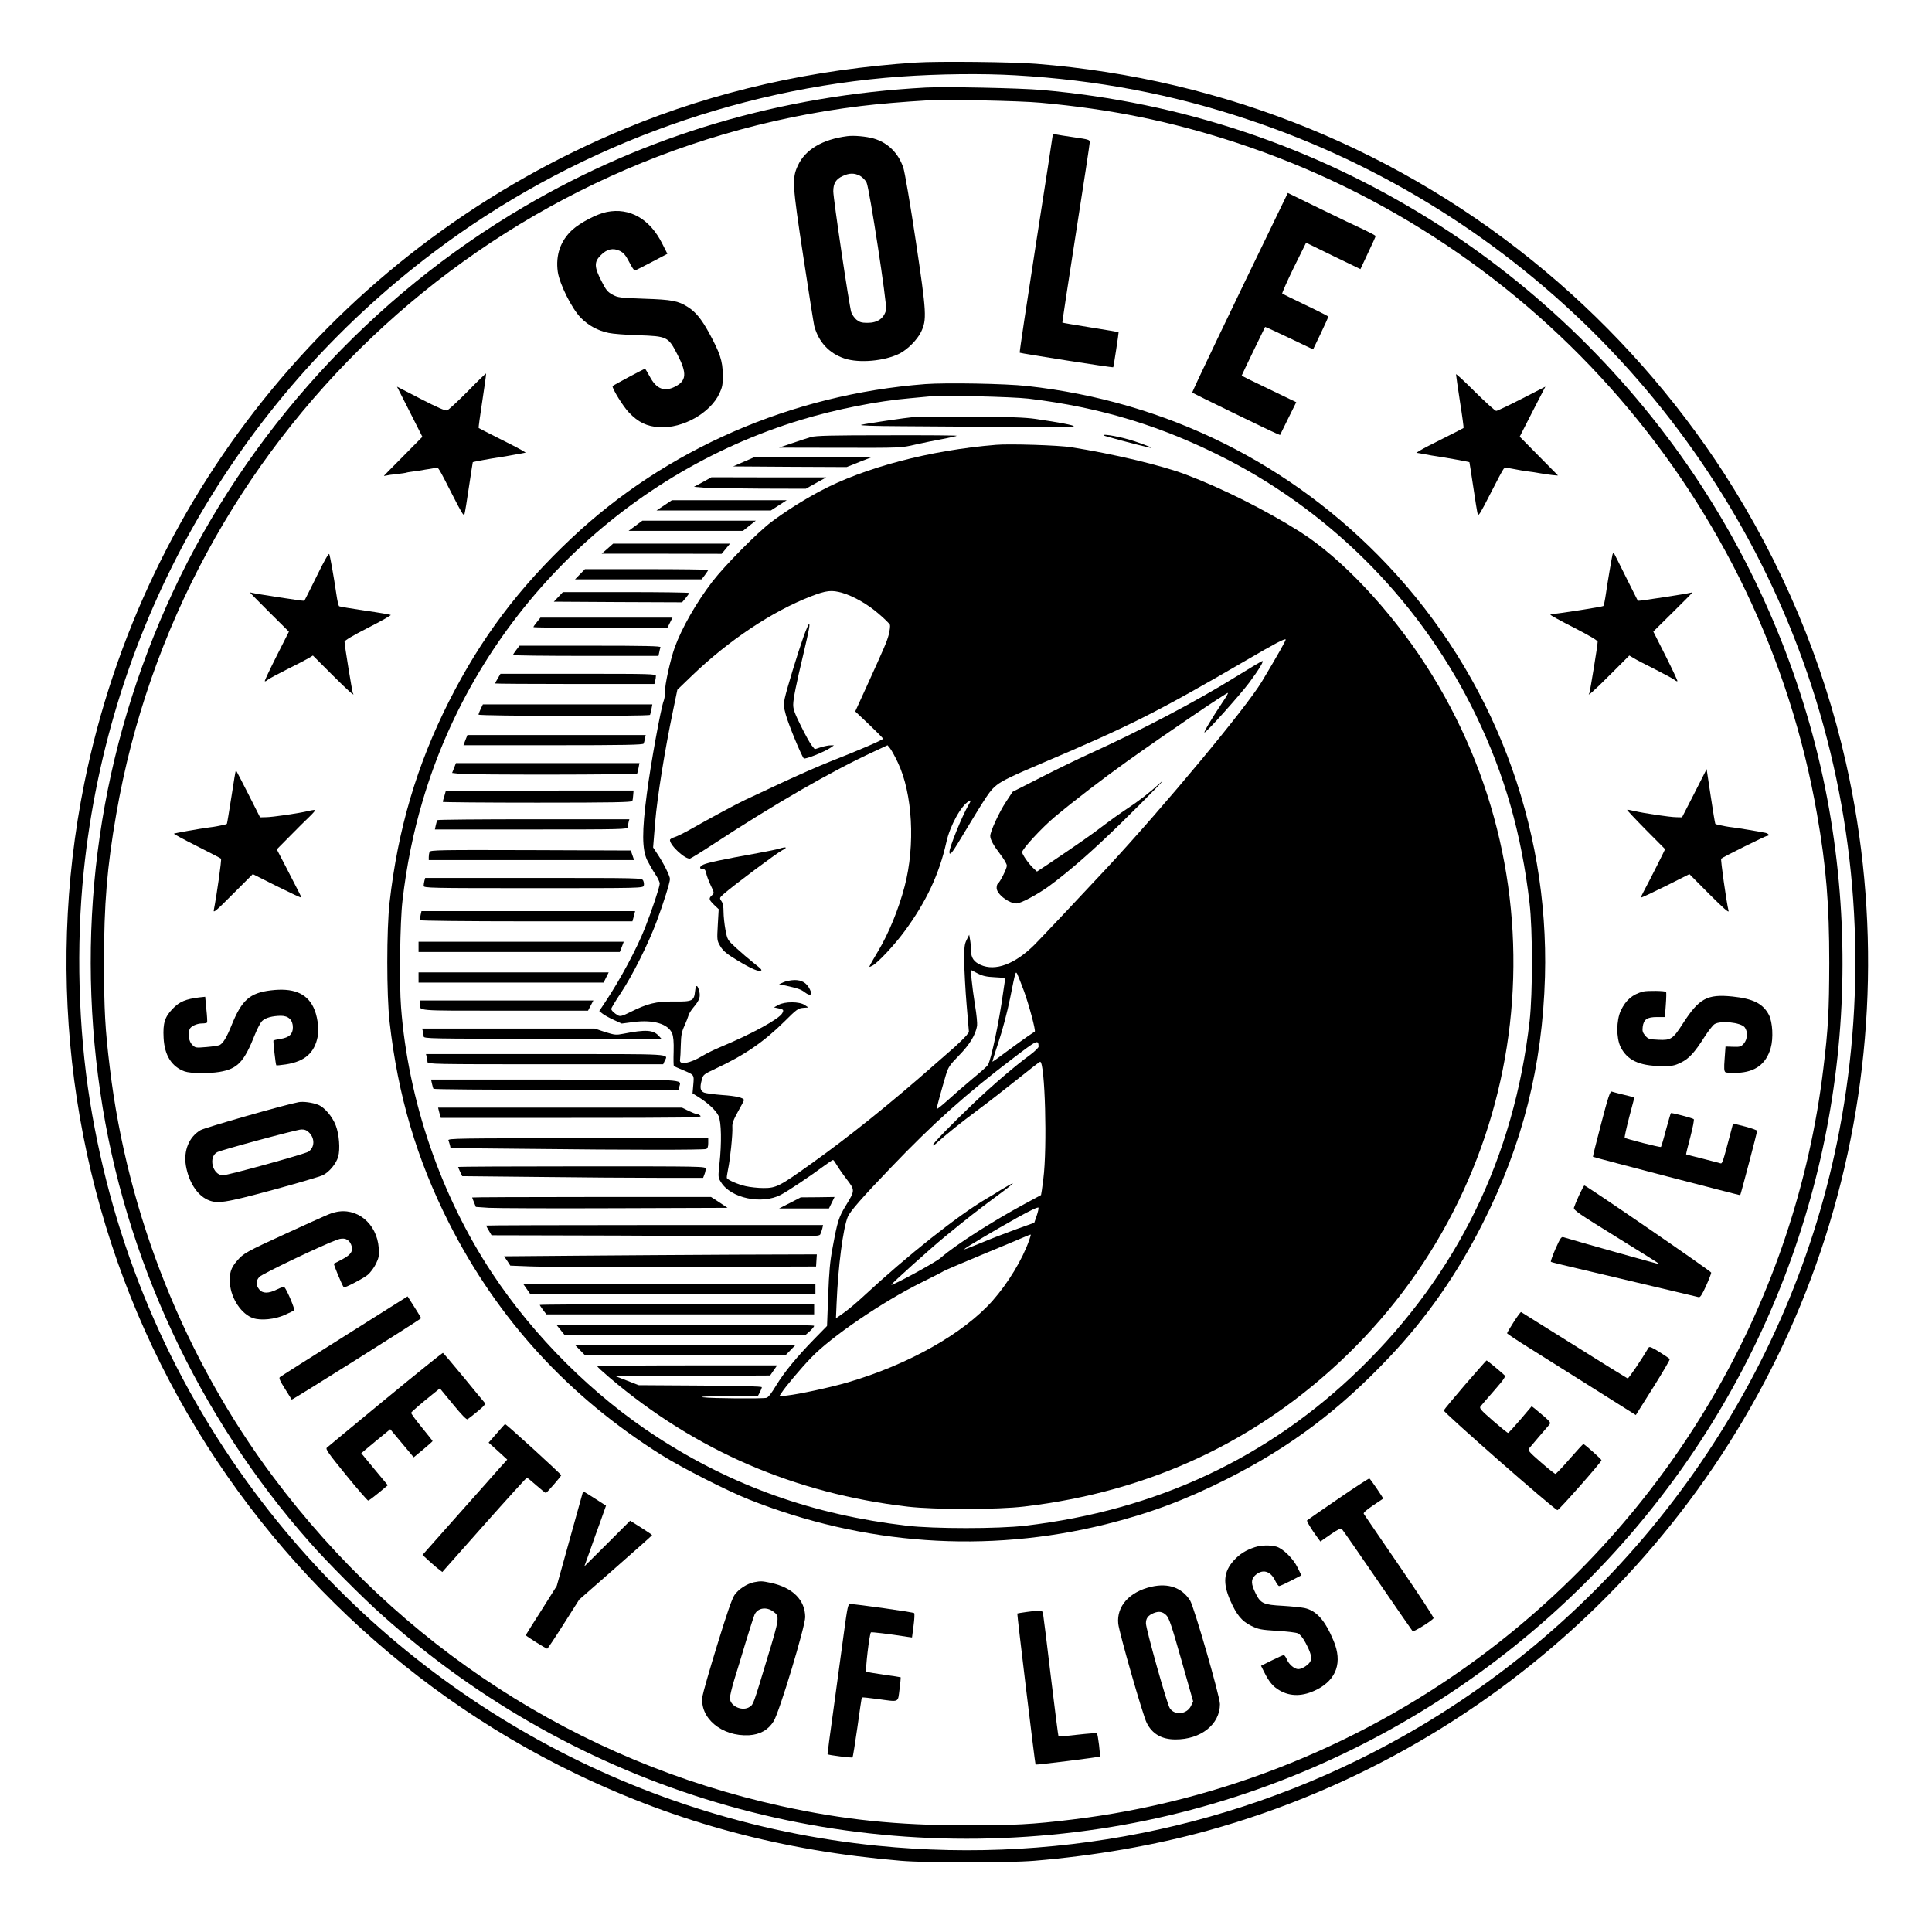 <?xml version="1.0" standalone="no"?>
<!DOCTYPE svg PUBLIC "-//W3C//DTD SVG 20010904//EN"
 "http://www.w3.org/TR/2001/REC-SVG-20010904/DTD/svg10.dtd">
<svg version="1.0" xmlns="http://www.w3.org/2000/svg"
 width="1514pt" height="1514pt" viewBox="0 0 1514 1514"
 preserveAspectRatio="xMidYMid meet">
<g transform="translate(0,1514) scale(0.1,-0.1)"
fill="#000000" stroke="none">
<path d="M7180 14650 c-816 -53 -1574 -225 -2277 -516 -2190 -905 -3776 -2824
-4242 -5130 -312 -1544 -99 -3158 601 -4558 697 -1394 1851 -2531 3253 -3207
798 -384 1615 -603 2545 -681 203 -17 836 -17 1045 0 471 39 940 120 1365 238
2321 645 4167 2446 4865 4749 355 1172 400 2420 131 3616 -181 803 -503 1568
-955 2269 -380 588 -858 1129 -1401 1584 -1128 946 -2509 1509 -3990 1626
-181 15 -772 21 -940 10z m776 -100 c643 -37 1229 -148 1822 -346 2125 -706
3791 -2407 4451 -4543 337 -1090 401 -2251 185 -3381 -369 -1938 -1576 -3653
-3284 -4668 -1278 -758 -2766 -1086 -4255 -936 -1939 195 -3708 1199 -4878
2769 -675 905 -1112 1943 -1292 3065 -91 569 -109 1220 -49 1800 197 1930
1188 3682 2746 4856 1056 797 2344 1280 3658 1374 296 21 636 25 896 10z"/>
<path d="M7255 14454 c-1136 -61 -2191 -373 -3145 -932 -1197 -701 -2174
-1772 -2755 -3020 -572 -1229 -767 -2570 -569 -3922 189 -1294 767 -2538 1640
-3525 135 -154 413 -433 569 -572 1535 -1375 3582 -1983 5631 -1673 1909 290
3633 1403 4699 3035 953 1458 1312 3222 1009 4955 -157 894 -506 1776 -1009
2545 -541 829 -1277 1551 -2113 2072 -928 579 -1951 921 -3047 1018 -171 15
-753 27 -910 19z m900 -119 c553 -50 1019 -145 1530 -312 2367 -775 4128
-2809 4554 -5263 72 -410 96 -707 96 -1165 -1 -374 -8 -514 -46 -825 -216
-1805 -1166 -3455 -2629 -4567 -949 -721 -2079 -1180 -3260 -1322 -311 -38
-450 -45 -825 -45 -547 0 -962 43 -1450 150 -1599 352 -2993 1255 -3983 2579
-693 926 -1143 2052 -1281 3205 -38 311 -45 451 -46 825 0 461 24 751 96 1165
506 2923 2888 5189 5834 5549 140 17 329 33 530 45 136 8 721 -4 880 -19z"/>
<path d="M8250 14084 c0 -5 -59 -390 -132 -856 -72 -466 -130 -849 -127 -852
5 -5 730 -119 733 -114 3 4 44 272 42 275 -1 1 -100 18 -220 37 -119 19 -219
36 -221 38 -1 1 46 316 106 698 60 382 109 704 109 716 0 19 -11 22 -122 38
-68 10 -133 20 -145 23 -13 3 -23 1 -23 -3z"/>
<path d="M6640 14073 c-195 -25 -330 -105 -388 -231 -46 -100 -43 -147 43
-712 42 -278 81 -523 86 -545 34 -125 116 -214 236 -254 116 -39 315 -21 434
39 63 33 135 106 166 167 47 98 45 144 -41 718 -42 281 -86 537 -97 570 -38
115 -122 198 -234 230 -57 16 -154 25 -205 18z m100 -311 c19 -11 42 -34 51
-53 22 -43 162 -958 153 -997 -17 -67 -66 -102 -146 -102 -46 0 -62 5 -87 25
-16 14 -34 40 -40 58 -16 48 -141 891 -141 948 0 62 21 96 75 120 51 24 91 24
135 1z"/>
<path d="M10045 13531 c-420 -866 -706 -1464 -702 -1468 7 -6 606 -298 655
-318 l33 -14 63 128 64 129 -214 103 c-118 56 -214 104 -214 105 0 3 181 378
184 382 2 1 87 -38 190 -87 l186 -89 60 125 c33 69 60 129 59 132 0 3 -80 44
-177 90 -97 47 -180 87 -184 90 -3 3 37 94 90 203 l97 196 213 -104 213 -103
59 126 c33 69 60 129 60 133 0 4 -39 25 -87 48 -49 22 -204 96 -345 165 l-256
125 -47 -97z"/>
<path d="M4755 13479 c-77 -15 -206 -83 -269 -139 -94 -86 -133 -199 -115
-330 14 -96 110 -289 181 -361 59 -60 134 -101 218 -118 30 -7 133 -15 229
-18 232 -8 237 -11 310 -152 76 -147 71 -205 -19 -251 -84 -43 -147 -18 -198
79 -18 33 -35 61 -37 61 -9 0 -255 -132 -255 -136 0 -25 84 -160 128 -206 74
-78 141 -110 241 -116 182 -10 397 111 469 265 23 50 27 70 26 148 -1 106 -22
170 -110 331 -58 105 -104 161 -165 199 -74 47 -123 57 -339 64 -193 7 -209 9
-250 32 -38 20 -52 37 -87 107 -57 110 -58 150 -5 202 48 49 96 59 149 34 30
-15 46 -34 73 -86 19 -38 39 -68 44 -68 4 0 64 30 132 66 l124 65 -41 81 c-97
193 -255 283 -434 247z"/>
<path d="M3665 12073 c-77 -78 -150 -145 -161 -149 -15 -4 -77 23 -207 90
l-186 96 100 -197 99 -196 -147 -149 c-82 -82 -150 -152 -153 -155 -3 -3 4 -3
15 0 11 3 49 9 85 12 36 4 68 9 71 10 3 2 28 7 55 10 27 3 58 8 70 10 12 3 39
7 60 10 21 3 44 8 51 10 17 6 21 -2 124 -204 77 -151 94 -180 99 -160 4 13 20
110 35 214 16 105 29 191 30 193 2 3 143 29 205 38 19 2 74 12 123 21 l87 16
-31 19 c-17 10 -99 53 -182 94 -84 42 -154 78 -156 80 -2 2 11 98 29 214 18
116 31 212 29 213 -2 2 -67 -61 -144 -140z"/>
<path d="M11410 12207 c0 -7 14 -103 31 -215 18 -111 30 -204 28 -206 -2 -2
-72 -38 -156 -80 -83 -41 -166 -84 -183 -95 l-31 -19 68 -12 c37 -7 77 -14 88
-15 62 -9 258 -44 260 -47 1 -2 14 -88 30 -193 15 -104 31 -201 35 -214 5 -20
22 9 99 160 51 101 98 189 105 196 8 8 27 8 76 -2 36 -7 85 -16 110 -19 25 -3
70 -9 100 -15 69 -12 143 -20 138 -16 -2 2 -70 71 -151 153 l-148 150 100 196
101 196 -185 -95 c-102 -52 -192 -95 -200 -95 -9 0 -83 67 -166 149 -82 82
-149 144 -149 138z"/>
<path d="M7250 12130 c-1048 -81 -2031 -509 -2773 -1209 -413 -389 -708 -782
-958 -1276 -253 -501 -401 -1002 -466 -1577 -24 -214 -24 -722 0 -936 65 -576
212 -1075 466 -1577 383 -755 934 -1358 1663 -1816 159 -100 515 -281 683
-348 901 -359 1870 -427 2800 -196 339 84 626 191 950 355 494 249 877 536
1273 955 291 307 530 649 732 1050 312 616 467 1232 487 1930 33 1196 -411
2357 -1236 3230 -750 793 -1732 1280 -2822 1400 -170 19 -636 27 -799 15z
m810 -114 c567 -68 1054 -217 1558 -477 847 -438 1533 -1144 1948 -2004 225
-466 357 -928 420 -1470 25 -209 25 -708 1 -923 -121 -1069 -567 -1985 -1328
-2727 -714 -697 -1597 -1111 -2624 -1231 -211 -25 -719 -25 -930 0 -732 86
-1361 309 -1955 694 -499 323 -966 788 -1295 1287 -403 611 -656 1351 -712
2080 -15 185 -8 677 11 835 32 279 85 537 158 784 420 1424 1547 2557 2969
2987 273 82 592 146 849 168 69 6 141 13 160 15 88 10 643 -3 770 -18z"/>
<path d="M7170 11873 c-69 -6 -380 -52 -420 -62 -22 -6 93 -10 320 -11 1070
-8 1340 -8 1345 -1 5 8 -108 30 -300 58 -83 12 -206 16 -505 18 -217 1 -415 1
-440 -2z"/>
<path d="M6355 11715 c-27 -8 -95 -30 -150 -49 l-100 -34 478 -1 c478 -1 478
-1 590 25 62 14 159 34 216 44 57 11 106 22 109 25 3 3 -242 5 -544 4 -435 0
-559 -3 -599 -14z"/>
<path d="M8650 11727 c4 -4 253 -71 345 -92 60 -14 14 7 -101 46 -100 34 -261
64 -244 46z"/>
<path d="M7805 11654 c-517 -42 -1034 -178 -1383 -365 -126 -67 -268 -157
-377 -239 -109 -82 -364 -340 -463 -468 -124 -162 -240 -364 -295 -517 -34
-96 -78 -293 -76 -347 1 -24 -4 -55 -10 -70 -22 -56 -103 -501 -132 -728 -39
-296 -38 -434 2 -520 15 -30 43 -79 63 -109 20 -29 36 -63 36 -75 0 -26 -62
-211 -115 -346 -65 -165 -193 -404 -313 -584 l-46 -69 25 -20 c13 -11 53 -33
88 -49 l63 -29 93 12 c154 20 271 -14 302 -89 10 -24 14 -66 12 -143 -2 -60
-1 -110 2 -113 2 -2 33 -16 69 -31 91 -38 90 -36 83 -115 l-6 -68 44 -27 c78
-49 141 -108 160 -150 22 -49 25 -211 7 -375 -11 -104 -11 -108 12 -144 77
-126 319 -177 469 -99 58 31 226 143 338 226 35 26 67 47 71 47 4 0 17 -18 29
-39 12 -21 47 -72 78 -112 66 -87 66 -87 -7 -207 -56 -92 -65 -122 -103 -327
-21 -110 -28 -191 -35 -378 l-9 -238 -95 -97 c-141 -144 -241 -266 -303 -368
-35 -59 -62 -94 -76 -98 -31 -8 -431 -5 -497 4 -36 5 29 8 187 9 l242 1 16 30
c8 16 15 34 15 39 0 7 -162 11 -482 13 l-483 3 -90 35 -90 35 605 3 605 3 27
39 28 40 -705 0 c-388 0 -705 -3 -704 -7 0 -5 44 -45 97 -90 672 -571 1450
-907 2337 -1010 211 -24 701 -24 910 1 986 116 1835 514 2529 1186 1472 1425
1730 3689 618 5410 -281 435 -663 839 -985 1043 -271 171 -613 342 -894 448
-192 73 -578 164 -898 214 -97 16 -482 28 -590 19z m-1204 -1160 c88 -26 199
-89 285 -164 45 -38 84 -77 88 -86 3 -9 -1 -43 -9 -76 -16 -59 -29 -89 -183
-428 l-80 -175 109 -103 c60 -57 109 -107 109 -111 0 -9 -193 -92 -410 -177
-80 -31 -255 -108 -390 -171 -135 -63 -261 -122 -280 -131 -57 -26 -287 -150
-408 -219 -62 -36 -129 -69 -148 -74 -19 -6 -34 -15 -34 -22 0 -43 122 -154
158 -145 9 3 91 53 182 113 487 319 932 575 1260 726 l105 49 19 -23 c10 -12
39 -63 62 -113 115 -241 138 -646 53 -970 -46 -176 -125 -370 -208 -508 -26
-45 -54 -91 -60 -104 -12 -23 -12 -23 16 -9 42 22 171 160 250 267 171 232
273 449 329 700 28 129 117 289 176 321 20 11 20 9 -4 -32 -50 -87 -148 -328
-148 -366 0 -29 20 -9 67 70 235 390 250 412 304 455 41 33 125 74 354 171
692 294 895 396 1603 808 228 133 299 170 307 162 4 -5 -61 -120 -186 -329
-123 -205 -761 -973 -1215 -1462 -190 -204 -517 -551 -566 -600 -154 -154
-309 -211 -424 -159 -53 24 -74 55 -75 111 0 25 -3 63 -7 85 l-7 40 -20 -40
c-17 -34 -20 -59 -19 -170 1 -71 9 -225 19 -342 l18 -211 -22 -29 c-13 -15
-53 -54 -89 -87 -37 -32 -112 -98 -167 -146 -338 -298 -661 -557 -955 -767
-250 -179 -277 -193 -376 -193 -44 0 -107 7 -142 15 -61 14 -136 47 -146 63
-2 4 2 34 9 67 16 72 38 281 34 333 -2 29 8 56 44 121 26 46 47 86 47 90 0 18
-63 33 -170 40 -63 5 -127 13 -142 19 -31 13 -36 39 -17 105 9 35 16 40 105
82 228 106 379 210 541 370 95 95 108 104 146 107 l42 3 -30 20 c-40 27 -155
28 -205 0 l-35 -19 33 -7 c43 -9 46 -13 32 -39 -24 -45 -240 -163 -480 -263
-47 -19 -112 -51 -145 -71 -99 -60 -185 -75 -176 -31 2 11 5 63 6 115 2 78 7
105 29 152 14 32 28 68 32 82 3 13 21 42 40 64 45 53 55 82 43 126 -14 52 -26
52 -32 0 -8 -78 -20 -84 -166 -82 -140 1 -206 -15 -346 -85 -56 -28 -74 -33
-90 -25 -30 16 -55 40 -55 52 0 7 34 63 76 126 91 137 216 387 280 560 54 144
104 305 104 332 0 23 -50 124 -97 194 l-35 53 16 198 c17 199 75 563 141 878
l33 160 113 109 c289 278 629 505 934 623 121 47 163 51 246 27z m1195 -3012
c79 -4 84 -6 79 -26 -2 -11 -9 -57 -15 -101 -30 -217 -92 -515 -118 -560 -4
-8 -56 -55 -117 -105 -60 -50 -149 -127 -197 -171 -49 -44 -88 -75 -88 -69 0
11 36 143 72 265 19 63 29 78 104 155 84 86 129 161 141 232 2 19 -4 90 -16
158 -11 69 -23 160 -27 203 l-7 77 52 -27 c41 -21 71 -28 137 -31z m229 -110
c39 -108 93 -309 84 -316 -2 -1 -26 -18 -54 -36 -27 -19 -100 -71 -162 -117
-61 -46 -113 -83 -115 -83 -3 0 19 71 48 158 30 89 68 234 89 337 44 219 43
216 57 192 5 -10 29 -71 53 -135z m114 -433 c1 -8 -29 -37 -66 -65 -112 -81
-294 -237 -440 -376 -173 -165 -323 -319 -323 -332 0 -5 10 0 23 11 84 75 192
162 322 259 83 61 226 173 320 248 93 75 172 136 176 136 38 0 57 -673 25
-919 -8 -68 -17 -125 -18 -126 -2 -1 -59 -32 -128 -69 -255 -138 -540 -320
-661 -425 -40 -35 -377 -218 -384 -209 -4 5 312 289 416 374 169 139 269 217
406 318 74 54 132 100 130 102 -2 3 -42 -19 -88 -47 -46 -29 -100 -62 -120
-73 -223 -131 -617 -444 -960 -762 -52 -49 -123 -108 -157 -132 l-61 -43 5
118 c12 291 51 589 88 678 19 44 110 148 341 389 326 341 590 577 955 854 189
144 197 148 199 91z m-16 -1329 l-18 -52 -145 -52 c-80 -29 -204 -77 -277
-108 -73 -30 -130 -52 -128 -48 7 11 229 143 415 247 106 59 166 87 168 79 2
-7 -5 -37 -15 -66z m-58 -189 c-53 -151 -165 -336 -287 -474 -228 -258 -662
-502 -1138 -641 -135 -39 -375 -91 -473 -102 l-61 -7 19 29 c30 47 153 193
230 273 158 166 564 442 868 592 87 43 164 82 170 87 7 5 140 62 296 127 155
64 306 127 335 140 28 12 52 22 54 20 1 -1 -5 -21 -13 -44z"/>
<path d="M6296 10148 c-46 -130 -130 -406 -146 -479 -11 -49 -10 -64 8 -130
21 -77 123 -324 141 -342 10 -10 163 51 212 85 l24 17 -25 0 c-14 1 -47 -6
-75 -14 l-50 -16 -23 28 c-13 15 -51 84 -85 153 -50 100 -62 134 -61 170 1 47
22 152 81 400 44 188 52 230 43 230 -4 0 -24 -46 -44 -102z"/>
<path d="M9682 9835 c-309 -192 -740 -418 -1147 -603 -88 -40 -259 -123 -380
-185 l-220 -112 -52 -79 c-53 -80 -123 -232 -123 -267 0 -28 25 -74 81 -147
27 -35 49 -73 49 -86 0 -23 -54 -131 -71 -141 -5 -4 -9 -19 -9 -34 0 -47 95
-121 156 -121 33 0 167 72 255 136 164 121 343 278 559 489 227 222 404 405
300 309 -73 -67 -160 -134 -250 -193 -47 -31 -130 -90 -185 -132 -91 -70 -208
-151 -434 -303 l-85 -56 -29 27 c-37 35 -87 107 -87 125 0 25 156 193 255 276
157 131 375 298 565 434 297 212 777 538 792 538 5 0 -14 -33 -41 -72 -80
-119 -151 -238 -142 -238 15 0 279 295 350 390 78 105 117 170 103 170 -4 0
-99 -56 -210 -125z"/>
<path d="M6105 8489 c-16 -5 -93 -21 -170 -35 -274 -49 -393 -75 -424 -90 -32
-16 -33 -34 -2 -34 13 0 21 -10 25 -32 3 -18 19 -61 35 -95 29 -60 29 -62 10
-79 -27 -24 -24 -35 17 -75 l36 -34 -7 -122 c-7 -120 -6 -124 19 -167 17 -30
46 -57 88 -83 123 -78 197 -114 222 -111 23 3 19 9 -47 61 -39 31 -102 85
-140 120 -67 62 -67 63 -82 140 -8 43 -15 107 -15 141 0 41 -5 69 -17 85 -16
23 -15 25 18 55 76 67 417 322 459 343 46 23 32 30 -25 12z"/>
<path d="M6140 7443 l-35 -16 40 -8 c109 -24 132 -32 163 -56 42 -32 61 -20
38 25 -26 51 -62 72 -120 72 -28 -1 -67 -8 -86 -17z"/>
<path d="M5830 11522 l-85 -37 445 -3 445 -2 100 40 100 39 -460 0 -460 0 -85
-37z"/>
<path d="M5507 11362 l-69 -37 84 -7 c46 -3 243 -6 438 -7 l355 -1 80 45 80
44 -450 0 -450 1 -68 -38z"/>
<path d="M5205 11180 l-60 -40 448 0 448 0 62 40 62 40 -450 0 -450 0 -60 -40z"/>
<path d="M4980 11020 l-54 -40 448 0 448 0 50 40 51 40 -445 0 -444 0 -54 -40z"/>
<path d="M4760 10840 l-45 -39 470 0 470 -1 33 40 33 40 -458 0 -458 0 -45
-40z"/>
<path d="M4545 10640 l-39 -40 496 0 496 0 26 34 c14 19 26 37 26 40 0 3 -217
6 -483 6 l-483 0 -39 -40z"/>
<path d="M4376 10463 l-36 -38 503 -3 502 -2 27 32 c15 18 28 36 28 41 0 4
-222 7 -494 7 l-495 0 -35 -37z"/>
<path d="M4208 10266 c-16 -19 -28 -37 -28 -40 0 -4 236 -6 525 -6 l525 0 20
40 20 40 -517 0 -518 0 -27 -34z"/>
<path d="M4046 10047 c-15 -19 -26 -37 -26 -40 0 -4 256 -7 570 -7 l570 0 6
28 c3 15 7 33 10 40 3 9 -112 12 -551 12 l-554 0 -25 -33z"/>
<path d="M3901 9824 c-12 -19 -21 -37 -21 -40 0 -2 281 -4 624 -4 l624 0 6 23
c3 12 6 30 6 40 0 16 -36 17 -609 17 l-609 0 -21 -36z"/>
<path d="M3767 9585 c-9 -20 -17 -40 -17 -45 0 -12 1336 -14 1344 -2 2 4 7 24
11 45 l7 37 -664 0 -664 0 -17 -35z"/>
<path d="M3647 9340 l-15 -40 704 0 c555 0 705 3 708 13 3 6 7 24 10 40 l6 27
-698 0 -699 0 -16 -40z"/>
<path d="M3558 9121 l-15 -38 60 -7 c85 -9 1385 -8 1390 2 2 4 7 24 11 45 l7
37 -719 0 -719 0 -15 -39z"/>
<path d="M3714 8943 l-221 -3 -11 -39 c-7 -21 -12 -41 -12 -45 0 -3 333 -6
740 -6 583 0 742 3 745 13 3 6 6 28 7 47 l3 35 -515 0 c-283 0 -614 -1 -736
-2z"/>
<path d="M3427 8713 c-3 -5 -8 -23 -12 -40 l-7 -33 756 0 c713 0 756 1 756 18
0 9 3 27 6 40 l6 22 -750 0 c-413 0 -753 -3 -755 -7z"/>
<path d="M3366 8464 c-3 -8 -6 -27 -6 -40 l0 -24 804 0 805 0 -13 38 -13 37
-785 3 c-710 2 -786 1 -792 -14z"/>
<path d="M3326 8238 c-3 -13 -6 -31 -6 -40 0 -17 48 -18 859 -18 845 0 860 0
866 20 3 10 1 28 -5 40 -11 20 -16 20 -859 20 l-849 0 -6 -22z"/>
<path d="M3296 7969 c-3 -17 -6 -35 -6 -40 0 -5 364 -9 833 -9 l833 0 11 40
10 40 -837 0 -837 0 -7 -31z"/>
<path d="M3280 7720 l0 -40 788 0 789 0 16 40 15 40 -804 0 -804 0 0 -40z"/>
<path d="M3280 7480 l0 -40 725 0 725 0 20 40 20 40 -745 0 -745 0 0 -40z"/>
<path d="M3290 7276 c0 -60 -49 -56 665 -56 l653 0 21 40 21 40 -680 0 -680 0
0 -24z"/>
<path d="M3314 7058 c3 -13 6 -31 6 -40 0 -17 51 -18 932 -18 l931 0 -19 21
c-44 49 -103 53 -280 18 -56 -11 -67 -10 -143 14 l-82 27 -676 0 -675 0 6 -22z"/>
<path d="M3344 6858 c3 -13 6 -31 6 -40 0 -17 51 -18 923 -18 l924 0 11 25
c27 59 96 55 -929 55 l-941 0 6 -22z"/>
<path d="M3385 6648 c4 -18 9 -36 12 -40 2 -5 435 -8 963 -8 l958 0 6 26 c15
57 66 54 -981 54 l-965 0 7 -32z"/>
<path d="M3443 6420 l11 -40 1024 0 c910 0 1023 2 1012 15 -7 8 -20 15 -29 15
-9 0 -38 12 -66 25 l-50 25 -956 0 -956 0 10 -40z"/>
<path d="M3514 6204 c3 -9 9 -26 12 -38 l5 -23 616 -6 c769 -9 1366 -9 1387
-1 11 4 16 19 16 45 l0 39 -1021 0 c-930 0 -1021 -1 -1015 -16z"/>
<path d="M3590 5995 c0 -2 7 -19 16 -38 l16 -34 592 -6 c325 -4 750 -7 944 -7
l352 0 10 26 c6 14 10 34 10 45 0 19 -18 19 -970 19 -533 0 -970 -2 -970 -5z"/>
<path d="M3700 5756 c0 -2 7 -19 15 -39 l14 -35 103 -7 c57 -3 500 -5 986 -3
l883 3 -64 43 -65 42 -936 0 c-515 0 -936 -2 -936 -4z"/>
<path d="M6190 5713 l-85 -43 196 0 195 0 22 45 22 45 -133 -2 -132 -1 -85
-44z"/>
<path d="M3810 5536 c0 -3 9 -21 21 -40 l21 -36 431 -1 c238 0 815 -2 1284 -5
815 -5 852 -4 861 13 5 10 12 30 16 46 l6 27 -1320 0 c-726 0 -1320 -2 -1320
-4z"/>
<path d="M4537 5300 l-587 -5 25 -36 24 -37 153 -6 c84 -4 623 -6 1198 -4
l1045 3 3 48 3 47 -638 -2 c-351 -2 -902 -5 -1226 -8z"/>
<path d="M4127 5040 l28 -40 1118 0 1117 0 0 40 0 40 -1146 0 -1145 0 28 -40z"/>
<path d="M4230 4914 c0 -3 12 -21 26 -40 l26 -34 1049 0 1049 0 0 40 0 40
-1075 0 c-591 0 -1075 -3 -1075 -6z"/>
<path d="M4391 4720 l32 -40 946 0 946 1 33 29 c17 16 32 34 32 40 0 7 -334
10 -1010 10 l-1011 0 32 -40z"/>
<path d="M4545 4560 l39 -40 786 0 786 0 39 40 39 40 -864 0 -864 0 39 -40z"/>
<path d="M2481 10623 c-51 -103 -94 -189 -96 -191 -4 -4 -392 56 -412 63 -7 2
-13 3 -13 1 0 -2 69 -72 152 -155 l152 -151 -97 -192 c-53 -105 -95 -194 -92
-196 3 -3 13 2 22 10 10 9 79 46 153 83 74 37 150 76 168 87 l34 21 152 -152
c131 -131 183 -176 161 -142 -5 10 -65 374 -65 402 0 10 64 48 185 110 101 51
181 97 177 100 -4 3 -95 19 -202 34 -107 16 -198 31 -202 34 -6 6 -14 39 -23
101 -18 124 -49 298 -55 308 -4 9 -42 -57 -99 -175z"/>
<path d="M12636 10793 c-4 -15 -40 -224 -51 -303 -8 -54 -16 -95 -21 -99 -6
-6 -351 -60 -386 -61 -16 0 -28 -3 -28 -7 0 -5 83 -50 185 -102 121 -62 185
-100 185 -110 0 -28 -60 -392 -65 -402 -22 -34 30 11 161 142 l152 152 34 -20
c18 -12 94 -51 168 -88 74 -38 143 -75 153 -83 9 -8 19 -13 22 -10 3 2 -39 91
-92 197 l-97 192 152 150 c84 82 152 152 152 154 0 3 -6 2 -12 0 -21 -7 -409
-67 -413 -63 -1 2 -44 86 -94 187 -50 102 -93 186 -95 189 -2 2 -7 -5 -10 -15z"/>
<path d="M1814 8899 c-18 -115 -34 -212 -36 -215 -3 -2 -16 -7 -29 -9 -13 -3
-35 -7 -49 -10 -14 -3 -41 -7 -60 -9 -76 -10 -272 -45 -277 -49 -2 -3 78 -46
179 -97 101 -51 186 -95 190 -99 6 -5 -32 -278 -57 -405 -4 -23 23 0 150 128
l156 156 189 -95 c105 -52 190 -92 190 -88 0 5 -7 22 -16 38 -9 17 -52 100
-95 185 l-80 154 103 104 c57 58 124 125 151 150 26 25 47 49 47 53 0 4 -24 1
-52 -6 -73 -18 -284 -49 -336 -49 l-44 -1 -92 182 c-51 101 -95 185 -97 187
-2 3 -18 -90 -35 -205z"/>
<path d="M13278 8924 l-97 -189 -43 1 c-51 0 -262 32 -333 49 -27 7 -52 11
-54 9 -2 -2 63 -72 145 -155 82 -82 150 -151 152 -153 2 -2 -115 -234 -172
-341 -9 -16 -16 -33 -16 -38 0 -4 85 36 190 88 l189 95 156 -157 c107 -107
154 -149 151 -132 -17 70 -64 405 -58 410 13 13 349 179 360 179 24 0 11 19
-15 24 -49 10 -217 38 -253 42 -19 2 -46 6 -60 9 -14 3 -36 7 -49 10 -13 2
-26 7 -29 9 -2 3 -19 101 -36 217 l-32 212 -96 -189z"/>
<path d="M2122 7379 c-165 -20 -228 -76 -308 -275 -38 -94 -65 -138 -92 -153
-9 -5 -56 -12 -104 -16 -84 -7 -87 -7 -112 18 -26 26 -35 82 -20 122 9 23 57
45 98 45 19 0 37 3 39 8 2 4 0 51 -6 104 l-9 97 -47 -5 c-105 -13 -154 -33
-207 -88 -63 -65 -78 -113 -72 -229 7 -137 63 -226 165 -263 46 -16 184 -18
272 -4 143 24 193 76 280 296 18 45 43 92 56 104 26 25 80 39 146 40 60 0 94
-33 94 -91 0 -53 -29 -79 -95 -90 -29 -4 -54 -10 -57 -12 -4 -5 17 -190 22
-195 2 -2 36 1 75 7 149 23 225 90 250 220 12 64 -4 169 -35 230 -55 110 -161
151 -333 130z"/>
<path d="M12877 7370 c-84 -22 -136 -66 -176 -150 -35 -77 -36 -212 -2 -283
51 -104 145 -149 315 -151 92 -1 106 2 158 27 64 31 107 78 187 204 28 44 63
88 76 97 47 31 206 14 237 -24 26 -33 23 -93 -6 -127 -22 -25 -30 -28 -84 -26
l-60 2 -7 -96 c-6 -75 -4 -97 6 -105 8 -5 51 -7 96 -5 138 6 223 69 259 194
22 77 15 203 -14 260 -46 88 -123 127 -286 144 -198 20 -261 -14 -389 -213
-77 -120 -93 -131 -190 -126 -73 3 -81 6 -104 32 -21 25 -24 37 -20 70 8 58
34 76 112 76 l62 0 7 96 c4 53 5 99 2 101 -9 9 -144 11 -179 3z"/>
<path d="M12547 6333 c-37 -141 -66 -257 -64 -258 5 -5 1152 -303 1154 -301 4
3 133 494 133 504 0 5 -42 20 -94 34 l-95 24 -21 -80 c-62 -235 -63 -236 -79
-232 -9 3 -72 19 -141 37 -69 17 -126 32 -127 33 -1 1 13 62 33 135 19 74 32
137 27 141 -11 9 -174 52 -179 47 -3 -3 -20 -62 -39 -132 -18 -70 -36 -129
-39 -133 -6 -5 -274 63 -284 72 -3 3 13 76 35 161 l41 155 -42 11 c-22 6 -59
15 -81 20 -22 6 -47 12 -55 15 -13 3 -29 -46 -83 -253z"/>
<path d="M2340 6503 c-105 -19 -733 -199 -768 -219 -91 -53 -135 -161 -115
-280 22 -125 86 -227 168 -265 76 -35 131 -27 516 77 195 53 370 105 390 115
50 25 104 91 119 144 17 60 8 176 -19 246 -27 70 -88 142 -139 162 -44 17
-116 27 -152 20z m82 -238 c47 -46 44 -118 -5 -150 -29 -19 -630 -185 -670
-185 -81 0 -117 143 -45 181 34 18 623 177 659 178 26 1 43 -6 61 -24z"/>
<path d="M12374 5773 c-19 -42 -37 -86 -40 -97 -4 -19 39 -48 335 -231 187
-115 339 -211 337 -212 -2 -3 -673 186 -755 212 -16 5 -25 -10 -61 -90 -23
-53 -39 -99 -37 -102 6 -6 12 -7 677 -164 256 -60 472 -112 481 -114 12 -4 26
17 58 87 23 51 41 98 41 105 0 11 -979 683 -994 683 -4 0 -22 -35 -42 -77z"/>
<path d="M2625 5640 c-38 -9 -47 -13 -380 -165 -317 -145 -338 -157 -388 -216
-48 -55 -61 -97 -55 -178 9 -118 91 -241 183 -271 60 -20 170 -9 245 25 36 16
69 32 75 37 8 7 -53 153 -76 181 -4 5 -29 -3 -57 -17 -68 -34 -114 -34 -141 0
-27 34 -27 67 2 98 20 23 499 252 612 292 50 18 88 5 106 -38 20 -48 3 -78
-66 -115 -33 -18 -64 -34 -68 -35 -6 -3 65 -173 77 -186 7 -7 153 69 188 98
20 17 49 55 64 86 23 48 26 63 22 124 -14 193 -173 323 -343 280z"/>
<path d="M2699 4669 c-272 -171 -499 -315 -506 -321 -9 -7 2 -31 40 -91 28
-45 52 -84 53 -85 3 -5 1014 631 1014 638 0 3 -24 42 -53 88 l-53 83 -495
-312z"/>
<path d="M11862 4780 c-29 -45 -52 -84 -52 -88 0 -4 80 -57 178 -118 97 -61
324 -204 504 -317 l327 -206 136 216 c74 118 133 218 130 223 -3 4 -39 29 -81
55 -61 38 -78 45 -85 34 -60 -101 -156 -242 -164 -241 -5 2 -194 118 -419 260
-225 141 -412 258 -416 260 -4 1 -30 -34 -58 -78z"/>
<path d="M3019 4174 c-244 -201 -450 -372 -458 -379 -11 -11 13 -45 150 -213
90 -111 169 -201 174 -201 6 0 42 27 82 60 l72 60 -104 125 -104 126 62 52
c34 28 85 71 114 94 l51 42 92 -110 92 -110 74 61 c41 34 74 64 74 66 0 2 -39
51 -86 109 -47 57 -84 108 -82 113 3 8 78 73 179 154 l46 37 103 -125 c67 -82
106 -122 114 -117 7 4 42 32 79 62 56 47 64 57 53 70 -7 8 -82 98 -165 200
-84 102 -156 186 -160 188 -4 1 -207 -162 -452 -364z"/>
<path d="M11482 4290 c-89 -104 -165 -195 -168 -203 -5 -13 867 -779 891 -781
11 -1 345 377 345 391 0 8 -130 124 -142 127 -3 0 -51 -52 -107 -116 -56 -65
-107 -118 -112 -118 -5 0 -57 41 -114 91 -91 79 -104 94 -93 108 7 9 42 50 77
91 36 41 72 83 80 93 14 17 12 22 -34 63 -28 24 -62 53 -76 64 l-26 20 -89
-105 c-49 -57 -92 -104 -96 -104 -4 -1 -57 42 -118 95 -96 84 -109 98 -98 113
7 9 55 65 107 124 79 91 92 110 80 121 -45 41 -136 116 -140 115 -2 0 -77 -86
-167 -189z"/>
<path d="M3892 3907 l-63 -72 73 -66 73 -67 -57 -63 c-30 -35 -180 -203 -332
-374 l-275 -310 52 -48 c29 -26 63 -56 78 -66 l25 -20 328 370 c180 203 331
369 335 369 4 0 37 -27 74 -60 38 -33 71 -60 75 -59 7 0 115 125 120 138 2 7
-431 402 -440 401 -2 0 -31 -33 -66 -73z"/>
<path d="M10487 3395 c-131 -90 -241 -166 -244 -169 -6 -5 34 -71 80 -133 l24
-33 79 55 c61 42 82 51 90 42 7 -7 132 -187 279 -402 147 -214 271 -394 275
-398 7 -8 152 82 164 102 4 5 -117 189 -267 408 -150 219 -276 403 -280 410
-5 8 20 30 70 64 43 29 80 53 82 55 3 3 -98 152 -108 158 -3 2 -113 -69 -244
-159z"/>
<path d="M4565 3438 c-2 -7 -49 -174 -103 -370 l-99 -356 -121 -192 c-67 -105
-122 -192 -122 -194 0 -6 159 -106 168 -106 4 0 62 87 129 193 l122 192 285
250 c157 138 286 252 286 255 0 3 -39 29 -86 59 l-86 54 -179 -179 -180 -179
45 125 c24 69 62 176 85 238 l40 113 -84 54 c-47 30 -87 55 -90 55 -3 0 -8 -6
-10 -12z"/>
<path d="M9835 3016 c-71 -23 -121 -54 -167 -105 -79 -88 -87 -177 -27 -313
49 -112 90 -162 163 -198 57 -28 76 -32 202 -40 76 -4 151 -13 166 -20 16 -8
39 -36 58 -72 41 -77 51 -113 40 -144 -11 -28 -65 -64 -96 -64 -30 0 -74 37
-90 77 -8 18 -19 33 -24 33 -5 0 -48 -19 -94 -42 l-84 -42 25 -50 c38 -76 69
-113 119 -142 87 -51 185 -49 294 6 154 79 201 213 131 381 -68 163 -134 237
-229 258 -26 5 -102 13 -168 17 -153 8 -175 18 -214 97 -37 74 -38 110 -5 141
57 53 120 37 157 -39 12 -25 27 -45 32 -44 6 0 48 19 93 42 l81 42 -29 60
c-35 72 -115 150 -167 165 -49 13 -117 12 -167 -4z"/>
<path d="M5909 2741 c-55 -11 -122 -55 -153 -100 -20 -29 -61 -148 -136 -393
-60 -194 -111 -374 -115 -400 -25 -170 151 -318 365 -306 86 5 151 42 193 110
45 72 247 742 247 816 -1 134 -98 231 -269 268 -72 15 -78 15 -132 5z m151
-230 c51 -37 50 -46 -49 -372 -107 -355 -107 -355 -135 -374 -56 -40 -156 4
-156 68 0 18 16 84 35 147 20 63 61 198 91 299 31 101 61 195 67 208 24 53 93
64 147 24z"/>
<path d="M9024 2706 c-173 -39 -275 -153 -261 -290 7 -69 193 -719 223 -777
43 -87 118 -130 225 -130 199 -1 349 118 349 277 0 59 -203 763 -234 812 -64
100 -169 138 -302 108z m115 -223 c23 -23 42 -81 119 -352 l92 -324 -17 -36
c-33 -66 -128 -76 -166 -17 -22 32 -187 621 -187 665 0 40 17 62 60 80 42 17
70 12 99 -16z"/>
<path d="M6611 2328 c-18 -134 -54 -398 -80 -588 -27 -190 -47 -346 -46 -347
5 -7 191 -30 196 -25 3 4 20 110 38 236 17 126 33 231 35 234 3 2 57 -3 121
-12 177 -24 160 -31 174 75 7 50 10 93 9 95 -2 1 -61 11 -131 20 -70 10 -132
21 -138 24 -10 7 24 296 36 308 4 4 140 -12 286 -35 l36 -5 12 92 c7 51 9 95
5 99 -9 8 -458 71 -500 71 -19 0 -22 -15 -53 -242z"/>
<path d="M8045 2508 c-38 -5 -71 -11 -73 -12 -3 -4 139 -1180 143 -1184 4 -4
497 57 503 63 7 6 -14 174 -22 182 -3 3 -72 -2 -152 -11 -80 -9 -148 -16 -149
-14 -2 2 -29 212 -60 468 -30 256 -58 477 -61 493 -6 31 -11 31 -129 15z"/>
</g>
</svg>
